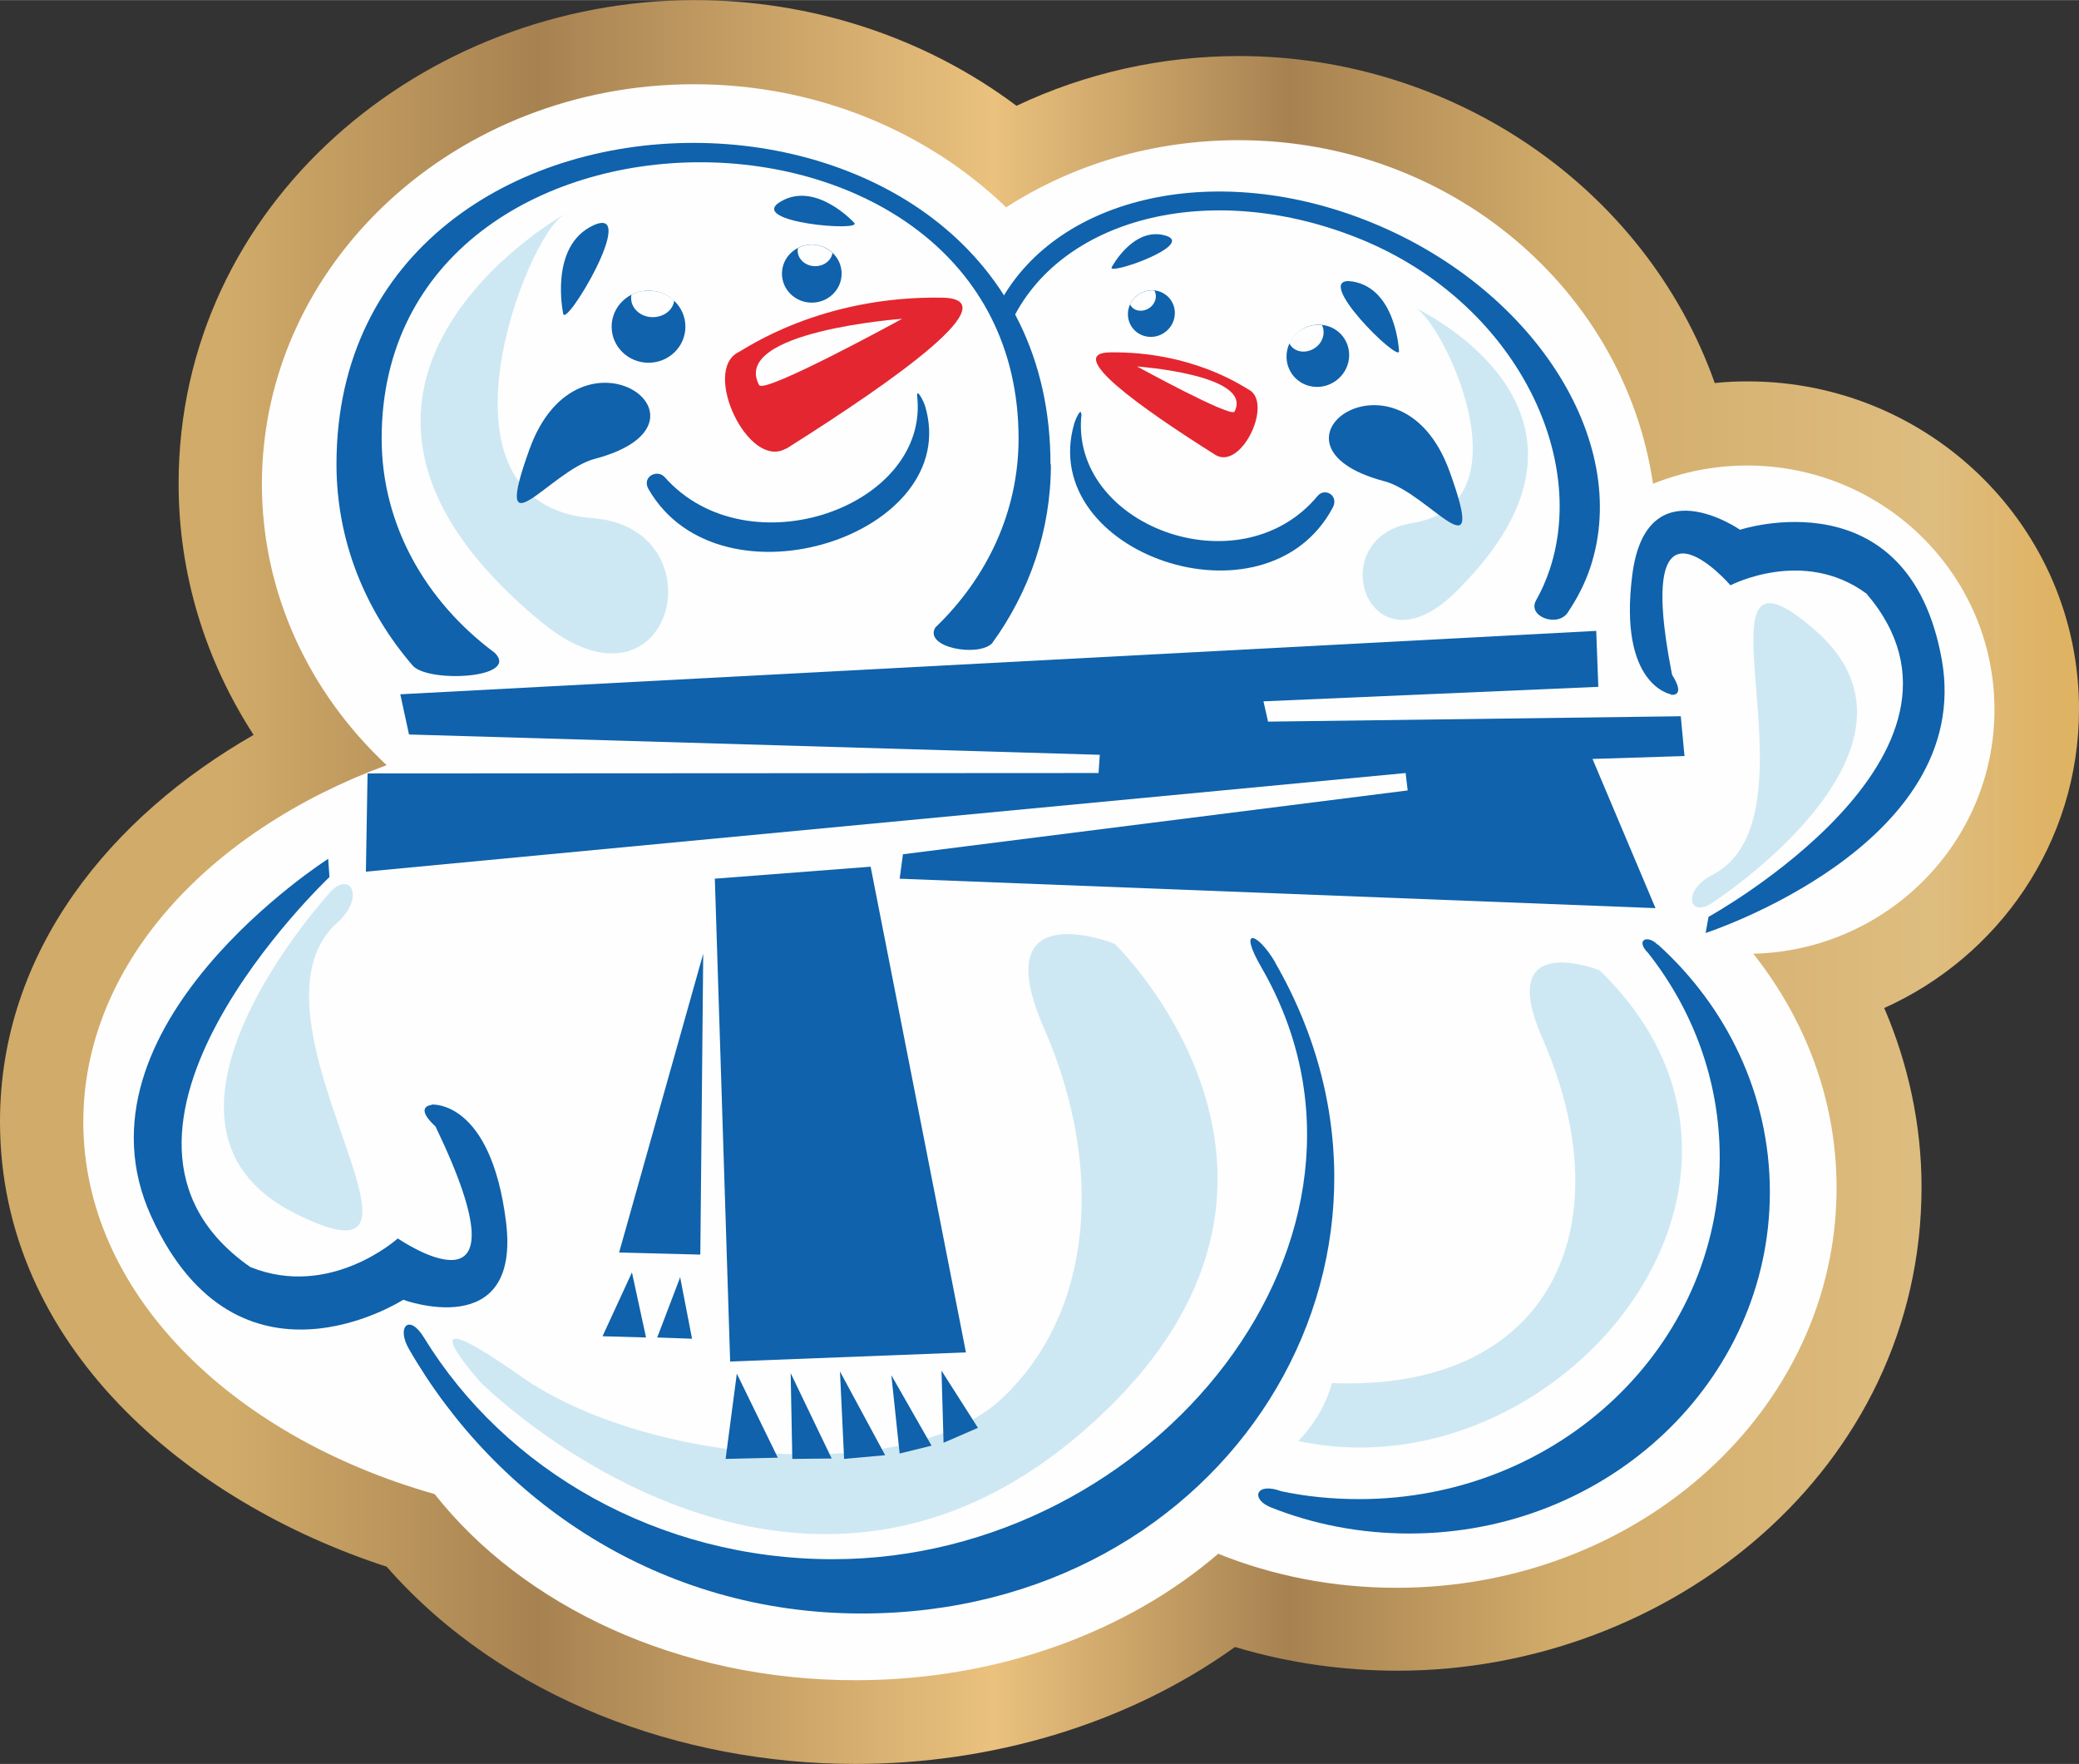 <?xml version="1.0" encoding="UTF-8"?> <svg xmlns="http://www.w3.org/2000/svg" xmlns:xlink="http://www.w3.org/1999/xlink" xmlns:xodm="http://www.corel.com/coreldraw/odm/2003" xml:space="preserve" width="75.434mm" height="64mm" version="1.1" style="shape-rendering:geometricPrecision; text-rendering:geometricPrecision; image-rendering:optimizeQuality; fill-rule:evenodd; clip-rule:evenodd" viewBox="0 0 50.17 42.56"><rect x="0" y="0" width="50.17" height="42.56" fill="#333333" stroke="none"/> <defs> <style type="text/css"> .fil1 {fill:#FEFEFE} .fil4 {fill:#FEFEFE} .fil5 {fill:#E42630} .fil3 {fill:#CEE8F3} .fil2 {fill:#0F62AB} .fil0 {fill:url(#id0);fill-rule:nonzero} </style> <linearGradient id="id0" gradientUnits="userSpaceOnUse" x1="-0" y1="21.28" x2="50.17" y2="21.28"> <stop offset="0" style="stop-opacity:1; stop-color:#D1AB69"></stop> <stop offset="0.11" style="stop-opacity:1; stop-color:#D1AB69"></stop> <stop offset="0.259" style="stop-opacity:1; stop-color:#A78251"></stop> <stop offset="0.478" style="stop-opacity:1; stop-color:#EAC17D"></stop> <stop offset="0.62" style="stop-opacity:1; stop-color:#A78251"></stop> <stop offset="0.749" style="stop-opacity:1; stop-color:#D1AB69"></stop> <stop offset="0.929" style="stop-opacity:1; stop-color:#DEBD80"></stop> <stop offset="0.988" style="stop-opacity:1; stop-color:#DFB364"></stop> <stop offset="1" style="stop-opacity:1; stop-color:#DFB364"></stop> </linearGradient> </defs> <g id="Слой_x0020_1">  <g id="_2747210311920"> <path class="fil0" d="M29.8 39.74c-2.64,1.89 -5.92,2.82 -9.16,2.82 -4.19,0 -8.51,-1.57 -11.31,-4.76 -4.8,-1.56 -9.33,-5.33 -9.33,-10.74 0,-4.14 2.7,-7.37 6.12,-9.33 -1.16,-1.79 -1.81,-3.87 -1.81,-6.06 0,-6.76 5.91,-11.67 12.45,-11.67 2.8,0 5.54,0.88 7.77,2.55 1.67,-0.79 3.5,-1.2 5.37,-1.2 5.13,0 9.8,3.15 11.48,7.89 0.27,-0.03 0.53,-0.04 0.8,-0.04 4.38,0 7.99,3.51 7.99,7.91 0,3.22 -1.94,5.97 -4.7,7.21 0.58,1.35 0.9,2.82 0.9,4.32 0,6.81 -6.07,11.67 -12.64,11.67 -1.33,0 -2.65,-0.19 -3.92,-0.57z"></path> <path class="fil1" d="M29.42 37.47c-2.19,1.89 -5.31,3.07 -8.78,3.07 -4.27,0 -8.02,-1.79 -10.15,-4.49 -4.96,-1.41 -8.48,-4.9 -8.48,-8.98 0,-3.76 2.98,-7.01 7.32,-8.61 -1.86,-1.74 -3.01,-4.14 -3.01,-6.78 0,-5.33 4.67,-9.65 10.43,-9.65 2.96,0 5.63,1.14 7.53,2.97 1.6,-1.03 3.53,-1.62 5.61,-1.62 5.1,0 9.31,3.6 10,8.29 0.7,-0.28 1.47,-0.44 2.27,-0.44 3.3,0 5.97,2.64 5.97,5.89 0,3.2 -2.59,5.81 -5.82,5.89 1.26,1.59 2.01,3.54 2.01,5.65 0,5.33 -4.75,9.65 -10.62,9.65 -1.53,0 -2.98,-0.29 -4.3,-0.82z"></path> <g> <path class="fil2" d="M25.36 11.2c0,1.6 -0.52,3.08 -1.42,4.32 -0.34,0.34 -1.65,0.1 -1.37,-0.38 1.25,-1.2 2.01,-2.8 2.01,-4.56 0,-8.89 -15.37,-8.89 -15.37,0 0,2.08 1.06,3.93 2.73,5.17 0.61,0.61 -1.56,0.73 -1.97,0.32 -1.16,-1.34 -1.85,-3.03 -1.85,-4.87 0,-10.34 17.23,-10.34 17.23,0z"></path> <polygon class="fil2" points="9.66,16.75 38.52,15.22 38.57,16.57 30.49,16.92 30.6,17.41 40.56,17.28 40.65,18.24 38.43,18.31 39.95,21.91 21.71,21.2 21.79,20.61 33.97,19.07 33.92,18.65 8.83,21.03 8.87,18.66 26.51,18.65 26.54,18.21 9.87,17.72 "></polygon> <path class="fil2" d="M10.42 26.65c0,0 1.42,-0.12 1.79,2.82 0.37,2.94 -2.48,1.89 -2.48,1.89 0,0 -3.99,2.57 -6.08,-2.01 -2.09,-4.58 4.27,-8.63 4.27,-8.63l0.03 0.44c0,0 -6.54,6.18 -1.91,9.41 1.93,0.78 3.56,-0.69 3.56,-0.69 0,0 3.31,2.28 0.91,-2.7 -0.53,-0.49 -0.1,-0.52 -0.1,-0.52z"></path> <path class="fil2" d="M30.77 23.22c4.13,7.16 -1.15,15.71 -9.98,15.71 -4.88,0 -8.82,-2.73 -10.92,-6.38 -0.31,-0.53 -0,-0.87 0.36,-0.28 1.96,3.2 5.65,5.35 9.87,5.35 7.76,0 14.07,-7.82 10.34,-14.28 -0.58,-1 -0.09,-0.85 0.34,-0.11z"></path> <path class="fil3" d="M7.99 21.5c0,0 -5.18,5.61 -0.88,7.77 4.3,2.17 -1.54,-4.71 1.03,-7.01 0.66,-0.59 0.34,-1.25 -0.15,-0.76z"></path> <path class="fil3" d="M13.6 5.18c0,0 -7.37,4.16 -0.57,9.8 3.19,2.65 4.4,-2.24 1.27,-2.48 -4.13,-0.32 -1.59,-6.83 -0.69,-7.32z"></path> <ellipse class="fil2" cx="15.65" cy="7.88" rx="0.89" ry="0.87"></ellipse> <path class="fil4" d="M15.65 7.01c0.24,0 0.46,0.09 0.62,0.24 -0.03,0.23 -0.25,0.4 -0.52,0.4 -0.29,0 -0.52,-0.21 -0.52,-0.46 0,-0.03 0,-0.06 0.01,-0.08 0.12,-0.07 0.27,-0.1 0.42,-0.1z"></path> <ellipse class="fil2" cx="19.59" cy="6.6" rx="0.72" ry="0.7"></ellipse> <path class="fil4" d="M19.59 5.9c0.19,0 0.37,0.08 0.5,0.2 -0.03,0.18 -0.2,0.32 -0.42,0.32 -0.23,0 -0.42,-0.17 -0.42,-0.37 0,-0.02 0,-0.05 0.01,-0.07 0.1,-0.05 0.22,-0.08 0.34,-0.08z"></path> <path class="fil2" d="M13.59 7.56c0,0 -0.35,-1.64 0.74,-2.13 1.1,-0.49 -0.7,2.53 -0.74,2.13z"></path> <path class="fil2" d="M20.61 5.37c0,0 -0.92,-1.01 -1.77,-0.51 -0.85,0.5 2.02,0.74 1.77,0.51z"></path> <path class="fil2" d="M12.78 10.83c-0.95,2.63 0.5,0.52 1.57,0.24 3.3,-0.87 -0.38,-3.52 -1.57,-0.24z"></path> <path class="fil5" d="M18.98 10.82c2.73,-1.72 5.36,-3.61 3.76,-3.64 -2.94,-0.05 -4.76,1.24 -4.91,1.31 -0.91,0.44 0.23,2.86 1.14,2.33z"></path> <path class="fil1" d="M18.32 9.29c0.13,0.22 3.45,-1.6 3.45,-1.6 0,0 -4.15,0.3 -3.45,1.6z"></path> <path class="fil2" d="M22.13 9.54c0,-0.18 0.16,0.15 0.19,0.24 0.95,3.11 -4.93,5.04 -6.67,2.02 -0.17,-0.3 0.21,-0.49 0.39,-0.29 2.01,2.27 6.42,0.71 6.09,-1.98z"></path> <path class="fil3" d="M11.66 33.41c0,0 7.26,7.2 14.33,1.25 7.06,-5.95 0.91,-11.89 0.91,-11.89 0,0 -3.14,-1.25 -1.71,2.03 1.44,3.28 1.23,6.83 -1.01,8.94 -2.25,2.11 -8.57,1.61 -11.62,-0.54 -3.06,-2.15 -0.9,0.22 -0.9,0.22z"></path> <path class="fil2" d="M32.93 5.3c4.02,1.56 6.46,5.31 5.45,8.38 -0.13,0.39 -0.31,0.74 -0.53,1.07 -0.23,0.41 -1.01,0.13 -0.78,-0.27 0.13,-0.23 0.24,-0.48 0.33,-0.75 0.94,-2.85 -0.97,-6.57 -4.71,-8.02 -3.54,-1.38 -7.13,-0.44 -8.3,2.09l-0.31 -0.41c1.33,-2.6 5.12,-3.54 8.85,-2.09z"></path> <g> <path class="fil5" d="M29.34 10.98c-1.86,-1.17 -3.65,-2.46 -2.56,-2.48 2,-0.03 3.24,0.84 3.34,0.89 0.62,0.3 -0.15,1.95 -0.78,1.59z"></path> <path class="fil1" d="M29.79 9.93c-0.09,0.15 -2.35,-1.09 -2.35,-1.09 0,0 2.82,0.2 2.35,1.09z"></path> </g> <ellipse class="fil2" transform="matrix(0.79 -0.598 0.598 0.79 31.802 8.583)" rx="0.77" ry="0.75"></ellipse> <path class="fil4" d="M31.35 7.99c0.16,-0.12 0.36,-0.17 0.55,-0.15 0.09,0.17 0.03,0.41 -0.15,0.54 -0.2,0.15 -0.47,0.13 -0.6,-0.04 -0.01,-0.02 -0.03,-0.04 -0.04,-0.06 0.05,-0.11 0.13,-0.21 0.23,-0.29z"></path> <ellipse class="fil2" transform="matrix(0.592 -0.448 0.448 0.592 27.785 7.564)" rx="0.77" ry="0.75"></ellipse> <path class="fil4" d="M27.45 7.12c0.12,-0.09 0.27,-0.13 0.41,-0.11 0.07,0.13 0.03,0.3 -0.11,0.41 -0.15,0.11 -0.35,0.1 -0.45,-0.03 -0.01,-0.01 -0.02,-0.03 -0.03,-0.05 0.04,-0.08 0.1,-0.16 0.17,-0.21z"></path> <path class="fil2" d="M33.76 8.46c0,0 -0.07,-1.5 -1.12,-1.67 -1.06,-0.17 1.18,2.03 1.12,1.67z"></path> <path class="fil2" d="M26.83 6.44c0,0 0.52,-0.98 1.29,-0.76 0.77,0.22 -1.44,0.99 -1.29,0.76z"></path> <path class="fil2" d="M26.09 9.99c0,-0.18 -0.15,0.15 -0.17,0.24 -0.89,3.11 4.62,5.04 6.24,2.02 0.16,-0.3 -0.19,-0.49 -0.36,-0.29 -1.88,2.27 -6.01,0.71 -5.7,-1.98z"></path> <path class="fil3" d="M31.34 34.77c6.25,1.34 12.57,-6.23 7.26,-11.36 0,0 -2.54,-1.01 -1.38,1.64 2.01,4.58 0.17,8.53 -5.08,8.32 -0.1,0.38 -0.32,0.88 -0.81,1.4z"></path> <path class="fil2" d="M40.01 22.79c1.66,1.5 2.7,3.62 2.7,5.97 0,4.55 -3.9,8.24 -8.7,8.24 -1.18,0 -2.31,-0.22 -3.34,-0.63 -0.5,-0.2 -0.37,-0.62 0.25,-0.39 0.61,0.13 1.24,0.19 1.88,0.19 4.81,0 8.7,-3.69 8.7,-8.24 0,-1.85 -0.64,-3.56 -1.73,-4.94 -0.31,-0.31 -0.02,-0.45 0.23,-0.2z"></path> <path class="fil2" d="M40.32 16.75c0,0 -1.27,-0.22 -0.93,-2.88 0.34,-2.66 2.6,-1.09 2.6,-1.09 0,0 4.07,-1.34 4.87,3.14 0.79,4.48 -5.7,6.59 -5.7,6.59l0.07 -0.39c0,0 7.13,-3.93 3.81,-7.8 -1.52,-1.12 -3.28,-0.2 -3.28,-0.2 0,0 -2.38,-2.75 -1.41,2.16 0.35,0.55 -0.03,0.48 -0.03,0.48z"></path> <path class="fil3" d="M41.28 21.81c0,0 5.81,-3.73 2.53,-6.6 -3.28,-2.87 0.28,4.48 -2.49,5.9 -0.71,0.36 -0.58,1.02 -0.04,0.7z"></path> <path class="fil3" d="M34.14 7.42c0,0 5.44,2.51 0.97,6.88 -2.1,2.05 -3.23,-1.33 -1.04,-1.68 2.9,-0.46 0.73,-4.91 0.07,-5.2z"></path> <path class="fil2" d="M34.98 11.37c0.95,2.63 -0.5,0.52 -1.57,0.24 -3.3,-0.87 0.38,-3.52 1.57,-0.24z"></path> <path class="fil2" d="M17.24 21.2l3.77 -0.29 2.3 11.72 -5.69 0.22 -0.37 -11.66zm0.54 11.95l-0.27 2.05 1.26 -0.03 -0.99 -2.03zm1.3 -0.02l0.04 2.07 0.95 -0.01 -0.99 -2.06zm1.19 -0.04l0.1 2.11 0.99 -0.09 -1.09 -2.02zm1.24 0.09l0.2 1.89 0.77 -0.19 -0.97 -1.7zm1.21 -0.11l0.05 1.74 0.83 -0.36 -0.88 -1.38zm-5.75 -10.06l-2.03 7.21 1.96 0.05 0.07 -7.26zm-1.72 7.69l-0.71 1.54 1.05 0.03 -0.34 -1.57zm1.17 0.1l-0.56 1.47 0.84 0.03 -0.29 -1.5z"></path> </g> </g> </g> </svg> 